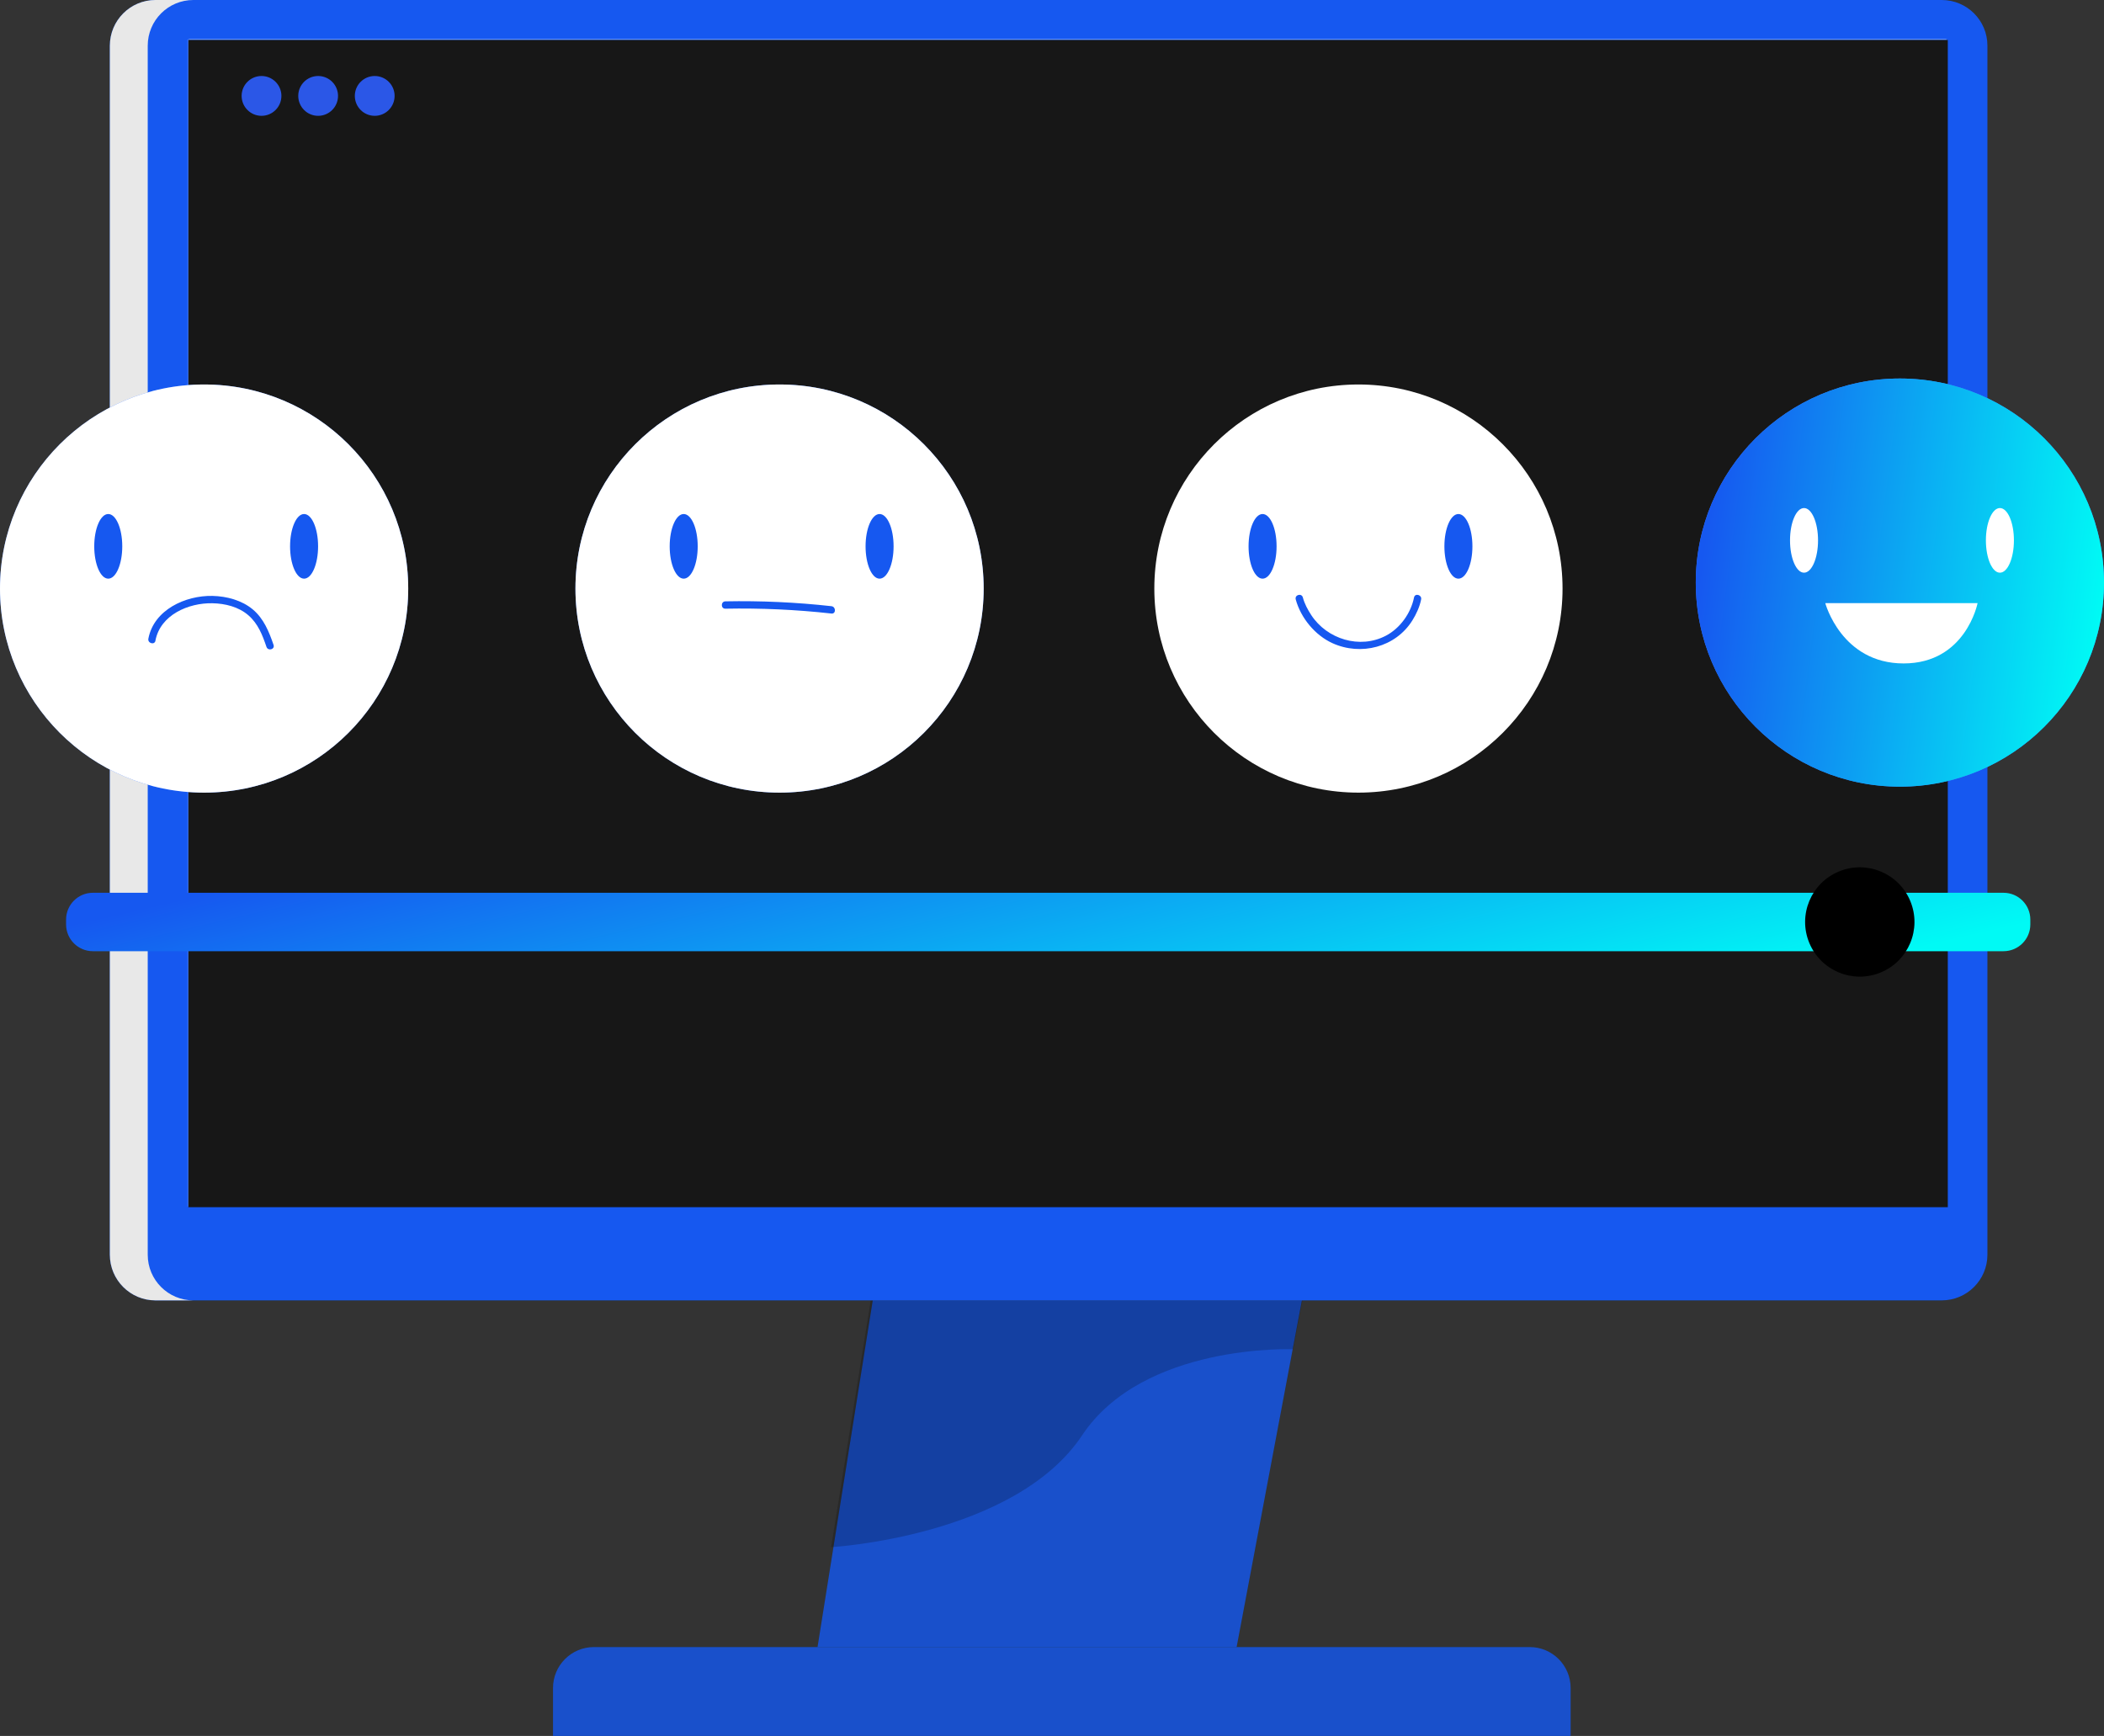 <svg width="429" height="354" viewBox="0 0 429 354" fill="none" xmlns="http://www.w3.org/2000/svg">
    <rect x="0" y="0" width="429" height="354" fill="#333333" stroke="none"/>
    <g clip-path="url(#clip0_54_188)">
        <path d="M269.101 245.784L251.444 339.599H166.101L181.042 245.784H269.101Z" fill="#263238" />
        <path opacity="0.8" d="M269.101 245.784L251.444 339.599H166.101L181.042 245.784H269.101Z" fill="#1658F0" />
        <path
            d="M320.247 354H112.758V344.213C112.758 339.609 116.493 335.874 121.098 335.874H311.907C316.512 335.874 320.247 339.609 320.247 344.213V354Z"
            fill="#263238" />
        <path opacity="0.8"
            d="M320.247 354H112.758V344.213C112.758 339.609 116.493 335.874 121.098 335.874H311.907C316.512 335.874 320.247 339.609 320.247 344.213V354Z"
            fill="#1658F0" />
        <path opacity="0.2"
            d="M265.546 265.178L263.658 275.145C263.658 275.145 233.157 273.876 220.642 292.691C206.89 313.374 169.467 315.501 169.467 315.501L177.537 265.178H265.546Z"
            fill="black" />
        <path
            d="M395.922 0H31.71C26.567 0 22.392 4.174 22.392 9.318V255.86C22.392 261.003 26.567 265.178 31.71 265.178H395.912C401.055 265.178 405.23 261.003 405.23 255.86V9.318C405.24 4.174 401.065 0 395.922 0Z"
            fill="#263238" />
        <path
            d="M395.922 0H31.71C26.567 0 22.392 4.174 22.392 9.318V255.86C22.392 261.003 26.567 265.178 31.71 265.178H395.912C401.055 265.178 405.23 261.003 405.23 255.86V9.318C405.24 4.174 401.065 0 395.922 0Z"
            fill="#1658F0" />
        <path
            d="M39.43 265.178H31.71C26.567 265.178 22.402 261.013 22.402 255.87V9.328C22.402 4.174 26.567 0 31.71 0H39.43C34.287 0 30.122 4.164 30.122 9.328V255.87C30.122 261.013 34.287 265.178 39.43 265.178Z"
            fill="#E8E8E8" />
        <path d="M396.84 8.009H38.522V245.744H396.84V8.009Z" fill="#407BFF" />
        <path d="M396.84 8.009H38.522V245.744H396.84V8.009Z" fill="white" />
        <path d="M396.98 8.009H38.232V246.033H396.98V8.009Z" fill="#407BFF" />
        <path d="M397.15 8.149H38.402V246.173H397.15V8.149Z" fill="#171717" />
        <path
            d="M80.459 19.554C80.459 21.801 78.641 23.619 76.404 23.619C74.167 23.619 72.349 21.801 72.349 19.554C72.349 17.307 74.167 15.499 76.404 15.499C78.641 15.499 80.459 17.317 80.459 19.554Z"
            fill="#2B57E7" />
        <path
            d="M68.923 19.554C68.923 21.801 67.106 23.619 64.868 23.619C62.631 23.619 60.813 21.801 60.813 19.554C60.813 17.307 62.631 15.499 64.868 15.499C67.106 15.499 68.923 17.317 68.923 19.554Z"
            fill="#2B57E7" />
        <path
            d="M57.378 19.554C57.378 21.801 55.56 23.619 53.323 23.619C51.086 23.619 49.268 21.801 49.268 19.554C49.268 17.307 51.086 15.499 53.323 15.499C55.56 15.499 57.378 17.317 57.378 19.554Z"
            fill="#2B57E7" />
        <path
            d="M276.981 161.635C299.966 161.635 318.599 143.004 318.599 120.021C318.599 97.037 299.966 78.406 276.981 78.406C253.997 78.406 235.364 97.037 235.364 120.021C235.364 143.004 253.997 161.635 276.981 161.635Z"
            fill="white" />
        <path
            d="M300.222 111.412C300.222 115.047 298.944 118.003 297.366 118.003C295.788 118.003 294.509 115.057 294.509 111.412C294.509 107.767 295.788 104.821 297.366 104.821C298.944 104.821 300.222 107.767 300.222 111.412Z"
            fill="#1658F0" />
        <path
            d="M260.292 111.412C260.292 115.047 259.014 118.003 257.436 118.003C255.858 118.003 254.58 115.057 254.58 111.412C254.58 107.767 255.858 104.821 257.436 104.821C259.014 104.821 260.292 107.767 260.292 111.412Z"
            fill="#1658F0" />
        <path
            d="M158.95 161.635C181.935 161.635 200.568 143.004 200.568 120.021C200.568 97.037 181.935 78.406 158.95 78.406C135.965 78.406 117.332 97.037 117.332 120.021C117.332 143.004 135.965 161.635 158.95 161.635Z"
            fill="#407BFF" />
        <path
            d="M158.95 161.635C181.935 161.635 200.568 143.004 200.568 120.021C200.568 97.037 181.935 78.406 158.95 78.406C135.965 78.406 117.332 97.037 117.332 120.021C117.332 143.004 135.965 161.635 158.95 161.635Z"
            fill="white" />
        <path
            d="M182.201 111.412C182.201 115.047 180.922 118.003 179.344 118.003C177.766 118.003 176.488 115.057 176.488 111.412C176.488 107.767 177.766 104.821 179.344 104.821C180.922 104.821 182.201 107.767 182.201 111.412Z"
            fill="#1658F0" />
        <path
            d="M142.261 111.412C142.261 115.047 140.983 118.003 139.405 118.003C137.826 118.003 136.548 115.057 136.548 111.412C136.548 107.767 137.826 104.821 139.405 104.821C140.983 104.821 142.261 107.767 142.261 111.412Z"
            fill="#1658F0" />
        <path
            d="M264.197 122.238C265.226 126.013 268.132 129.538 271.678 131.156C277.491 133.802 284.562 131.985 287.968 126.532C288.777 125.244 289.466 123.746 289.765 122.238C289.955 121.299 288.507 120.89 288.317 121.838C287.678 125.034 285.481 128.11 282.594 129.628C277.261 132.434 270.579 130.337 267.363 125.434C266.644 124.335 265.985 123.107 265.646 121.828C265.396 120.9 263.948 121.289 264.197 122.228V122.238Z"
            fill="#1658F0" />
        <path d="M147.904 123.376C155.125 123.227 162.356 123.556 169.527 124.365L147.904 123.376Z" fill="#1658F0" />
        <path
            d="M147.904 124.125C155.125 123.986 162.346 124.315 169.527 125.114C170.485 125.224 170.475 123.726 169.527 123.616C162.346 122.817 155.125 122.488 147.904 122.627C146.945 122.647 146.935 124.145 147.904 124.125Z"
            fill="#1658F0" />
        <path
            d="M41.618 161.635C64.602 161.635 83.235 143.004 83.235 120.021C83.235 97.037 64.602 78.406 41.618 78.406C18.633 78.406 0 97.037 0 120.021C0 143.004 18.633 161.635 41.618 161.635Z"
            fill="#407BFF" />
        <path
            d="M41.618 161.635C64.602 161.635 83.235 143.004 83.235 120.021C83.235 97.037 64.602 78.406 41.618 78.406C18.633 78.406 0 97.037 0 120.021C0 143.004 18.633 161.635 41.618 161.635Z"
            fill="white" />
        <path
            d="M64.858 111.412C64.858 115.047 63.58 118.003 62.002 118.003C60.424 118.003 59.145 115.057 59.145 111.412C59.145 107.767 60.424 104.821 62.002 104.821C63.58 104.821 64.858 107.767 64.858 111.412Z"
            fill="#1658F0" />
        <path
            d="M24.929 111.412C24.929 115.047 23.65 118.003 22.072 118.003C20.494 118.003 19.216 115.057 19.216 111.412C19.216 107.767 20.494 104.821 22.072 104.821C23.65 104.821 24.929 107.767 24.929 111.412Z"
            fill="#1658F0" />
        <path
            d="M31.69 130.646C32.679 125.383 38.442 122.917 43.305 123.017C45.902 123.067 48.639 123.736 50.636 125.463C52.634 127.191 53.523 129.538 54.332 131.915C54.641 132.824 56.089 132.434 55.78 131.515C54.861 128.839 53.782 126.152 51.555 124.285C49.328 122.417 46.242 121.579 43.305 121.519C37.812 121.409 31.36 124.345 30.252 130.247C30.072 131.186 31.52 131.595 31.7 130.646H31.69Z"
            fill="#1658F0" />
        <path
            d="M408.516 182.058H18.936C15.919 182.058 13.473 184.504 13.473 187.521V188.51C13.473 191.527 15.919 193.972 18.936 193.972H408.516C411.533 193.972 413.979 191.527 413.979 188.51V187.521C413.979 184.504 411.533 182.058 408.516 182.058Z"
            fill="url(#paint0_linear_54_188)" />
        <path
            d="M383.444 198.321C389.138 195.982 391.857 189.47 389.517 183.776C387.177 178.083 380.665 175.364 374.971 177.704C369.277 180.044 366.558 186.556 368.898 192.249C371.238 197.942 377.75 200.661 383.444 198.321Z"
            fill="black" />
        <path
            d="M387.382 160.417C410.367 160.417 429 141.785 429 118.802C429 95.819 410.367 77.188 387.382 77.188C364.398 77.188 345.765 95.819 345.765 118.802C345.765 141.785 364.398 160.417 387.382 160.417Z"
            fill="#407BFF" />
        <path
            d="M387.382 160.417C410.367 160.417 429 141.785 429 118.802C429 95.819 410.367 77.188 387.382 77.188C364.398 77.188 345.765 95.819 345.765 118.802C345.765 141.785 364.398 160.417 387.382 160.417Z"
            fill="url(#paint1_linear_54_188)" />
        <path
            d="M410.633 110.194C410.633 113.829 409.355 116.785 407.777 116.785C406.199 116.785 404.92 113.839 404.92 110.194C404.92 106.549 406.199 103.603 407.777 103.603C409.355 103.603 410.633 106.549 410.633 110.194Z"
            fill="white" />
        <path
            d="M370.693 110.194C370.693 113.829 369.415 116.785 367.837 116.785C366.259 116.785 364.981 113.839 364.981 110.194C364.981 106.549 366.259 103.603 367.837 103.603C369.415 103.603 370.693 106.549 370.693 110.194Z"
            fill="white" />
        <path
            d="M372.172 122.997C372.172 122.997 375.467 135.29 388.141 135.29C400.815 135.29 403.222 122.997 403.222 122.997H372.172Z"
            fill="white" />
    </g>
    <defs>
        <linearGradient id="paint0_linear_54_188" x1="399.271" y1="191.464" x2="379.309" y2="104.668"
            gradientUnits="userSpaceOnUse">
            <stop stop-color="#00FAF5" />
            <stop offset="1" stop-color="#1658F0" />
        </linearGradient>
        <linearGradient id="paint1_linear_54_188" x1="425.943" y1="142.895" x2="344.721" y2="132.388"
            gradientUnits="userSpaceOnUse">
            <stop stop-color="#00FAF5" />
            <stop offset="1" stop-color="#1658F0" />
        </linearGradient>
        <clipPath id="clip0_54_188">
            <rect width="429" height="354" fill="white" />
        </clipPath>
    </defs>
</svg>